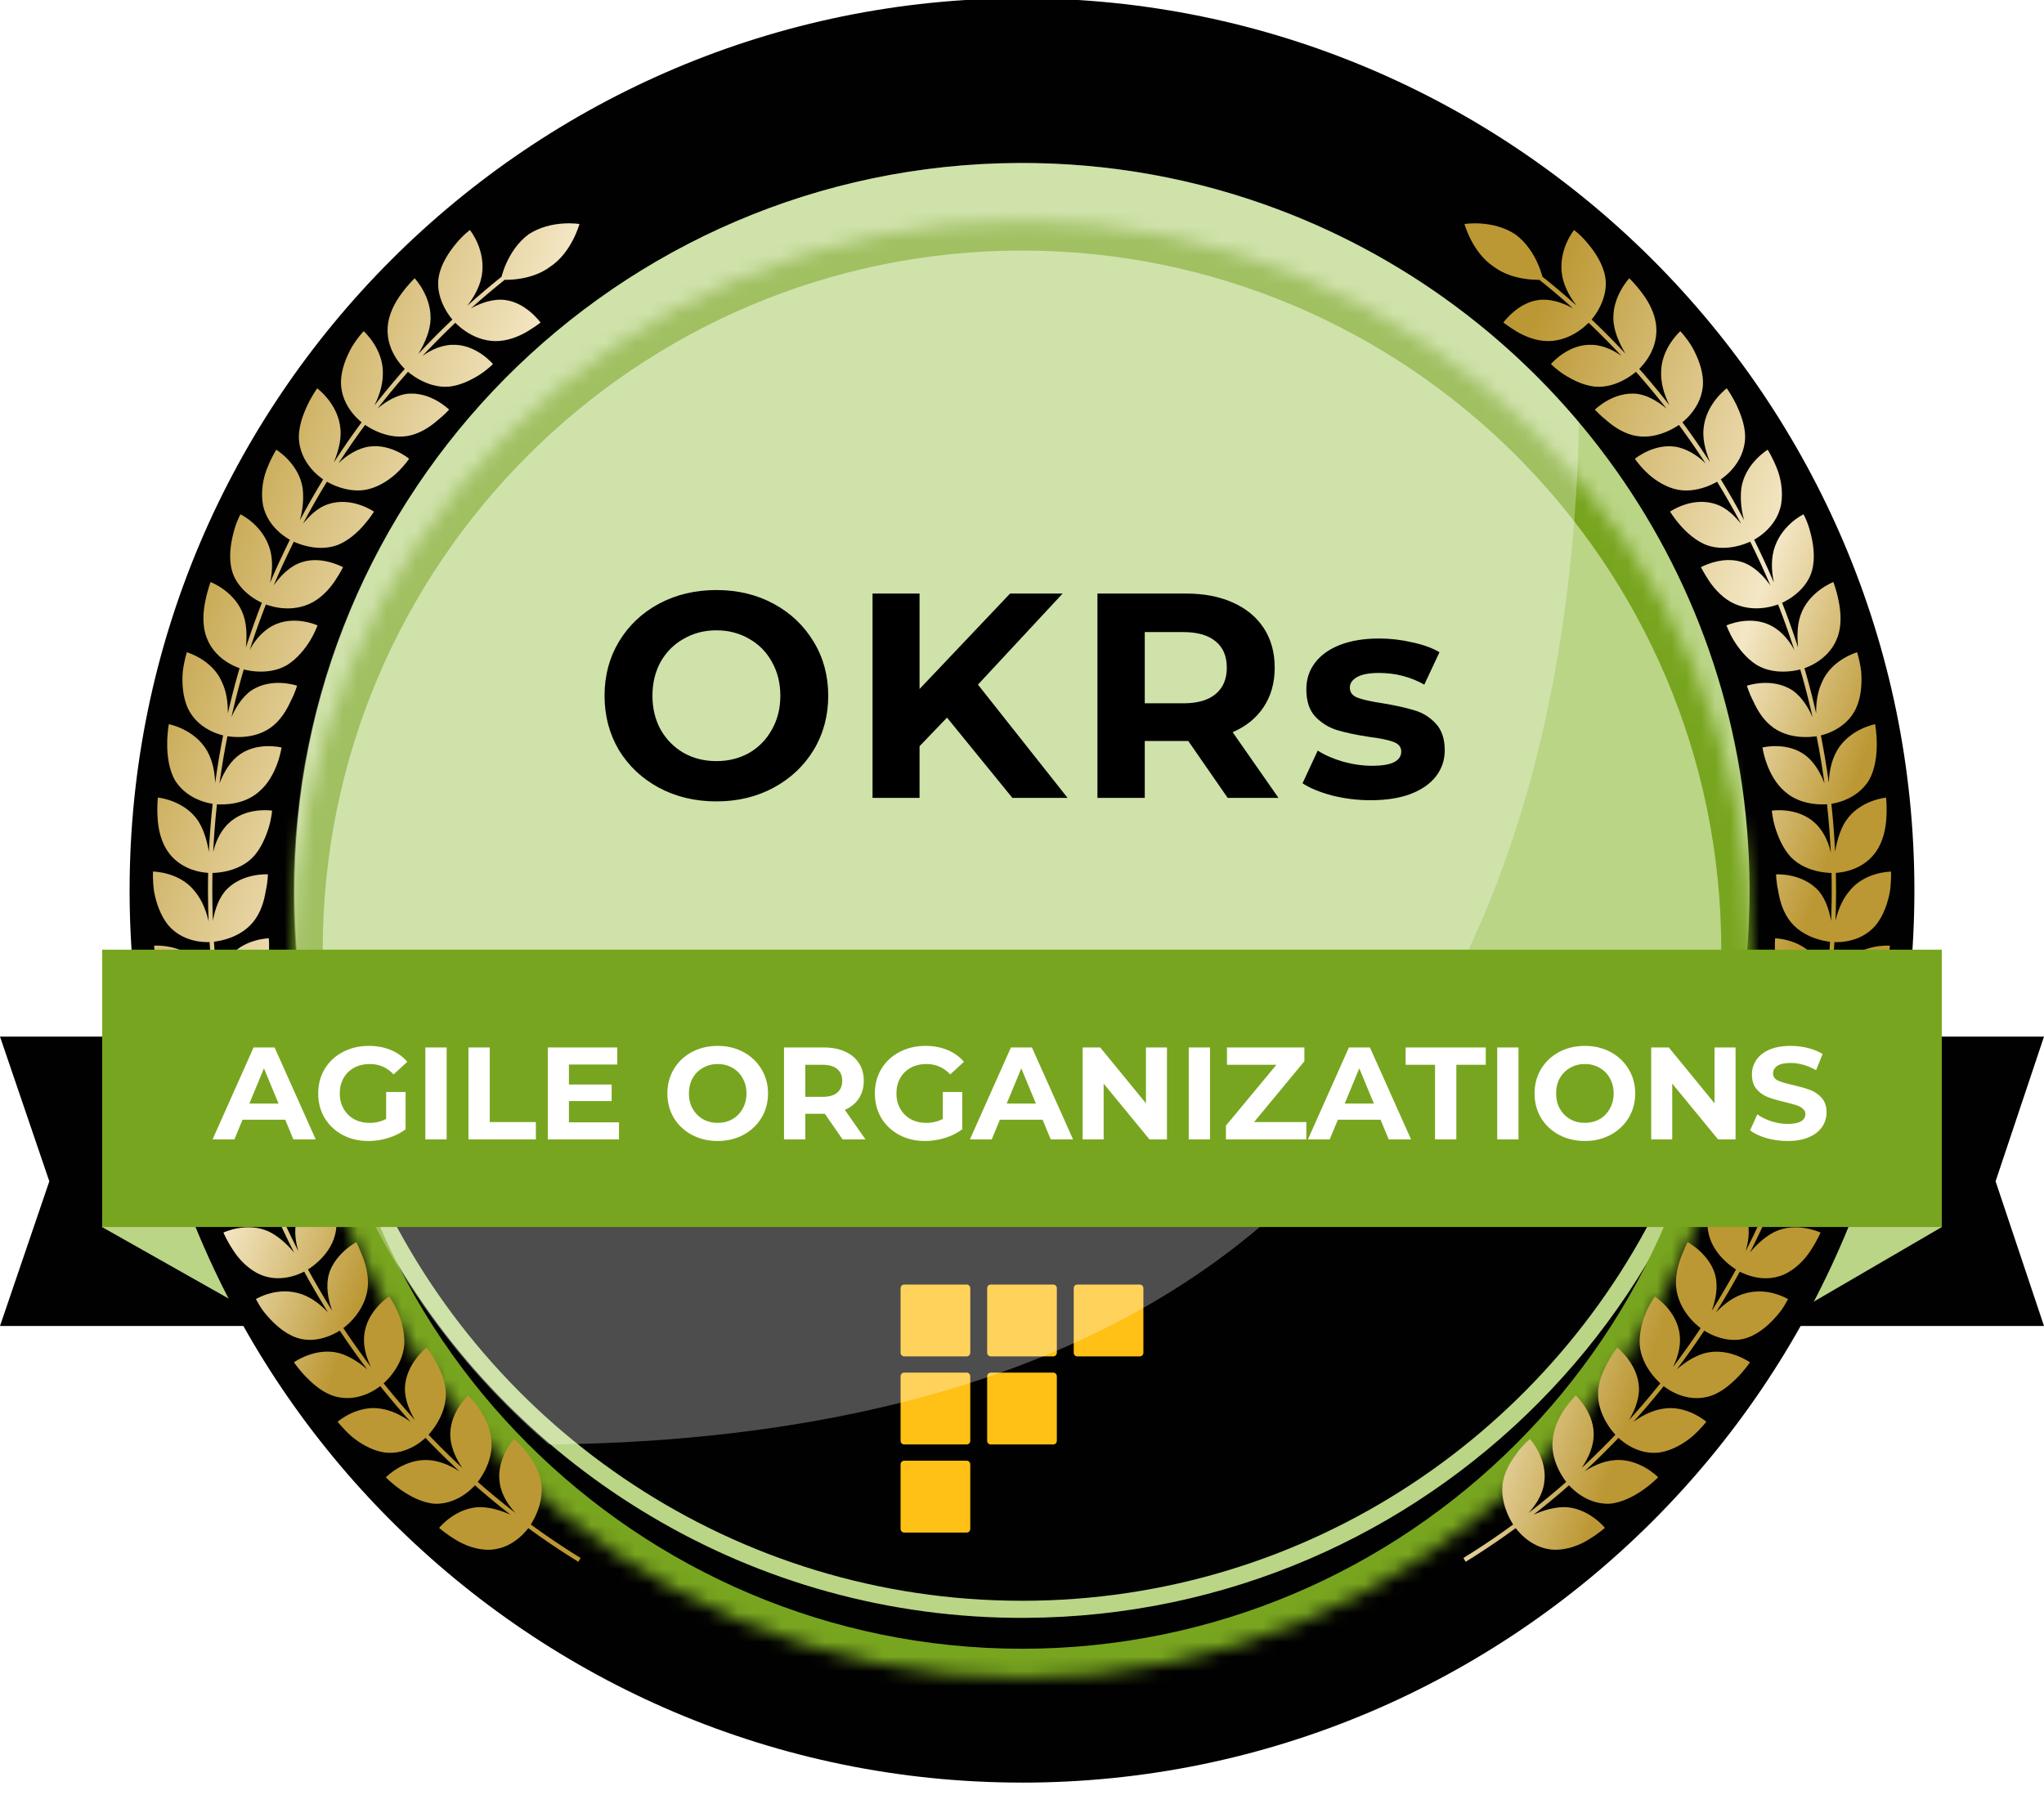 <svg width="140" height="123" viewBox="0 0 140 123" fill="none" xmlns="http://www.w3.org/2000/svg">
<g clip-path="url(#clip0_216_8344)">
<path d="M121.424 71.019H140L136.684 80.931L140 90.843H121.424V71.019Z" fill="#010101"/>
<path d="M121.424 90.811L132.996 84.068L121.424 75.105V90.811Z" fill="#BAD586"/>
<path d="M18.926 71.019H0L3.378 80.931L0 90.843H18.926V71.019Z" fill="#010101"/>
<path d="M18.926 90.811L6.96 84.049L18.926 75.105V90.811Z" fill="#BAD586"/>
<path d="M70 122.126C36.296 122.126 8.877 94.706 8.877 61.002C8.877 27.298 36.296 -0.12 70 -0.12C103.703 -0.12 131.123 27.3 131.123 61.004C131.123 94.708 103.703 122.128 70 122.128" fill="#010101"/>
<path d="M119.835 60.759C119.971 88.277 97.769 110.704 70.242 110.84C60.867 110.889 52.084 108.337 44.579 103.871C30.034 95.239 20.252 79.397 20.164 61.247C20.029 33.73 42.223 11.302 69.747 11.167C75.998 11.136 81.976 12.255 87.499 14.332C106.304 21.381 119.732 39.475 119.835 60.759Z" fill="#BAD586"/>
<path d="M25.747 81.166C33.409 97.965 50.363 109.669 70 109.669V109.67C89.636 109.67 106.591 97.965 114.253 81.166H25.747Z" fill="#010101"/>
<path d="M66.211 92.927H61.93C61.794 92.927 61.685 92.814 61.685 92.673V88.257C61.685 88.117 61.794 88.004 61.93 88.004H66.211C66.347 88.004 66.456 88.117 66.456 88.257V92.673C66.456 92.814 66.347 92.927 66.211 92.927Z" fill="#FFC115"/>
<path d="M72.14 92.927H67.86C67.724 92.927 67.614 92.814 67.614 92.673V88.257C67.614 88.117 67.724 88.004 67.86 88.004H72.14C72.276 88.004 72.386 88.117 72.386 88.257V92.673C72.386 92.814 72.276 92.927 72.14 92.927Z" fill="#FFC115"/>
<path d="M78.069 92.927H73.788C73.653 92.927 73.543 92.814 73.543 92.673V88.257C73.543 88.117 73.653 88.004 73.788 88.004H78.069C78.205 88.004 78.314 88.117 78.314 88.257V92.673C78.314 92.814 78.205 92.927 78.069 92.927Z" fill="#FFC115"/>
<path d="M66.211 98.961H61.93C61.794 98.961 61.685 98.848 61.685 98.708V94.292C61.685 94.151 61.794 94.038 61.93 94.038H66.211C66.347 94.038 66.456 94.151 66.456 94.292V98.708C66.456 98.848 66.347 98.961 66.211 98.961Z" fill="#FFC115"/>
<path d="M72.14 98.961H67.86C67.724 98.961 67.614 98.848 67.614 98.708V94.292C67.614 94.151 67.724 94.038 67.86 94.038H72.14C72.276 94.038 72.386 94.151 72.386 94.292V98.708C72.386 98.848 72.276 98.961 72.14 98.961Z" fill="#FFC115"/>
<path d="M66.211 104.996H61.93C61.794 104.996 61.685 104.883 61.685 104.743V100.327C61.685 100.186 61.794 100.073 61.93 100.073H66.211C66.347 100.073 66.456 100.186 66.456 100.327V104.743C66.456 104.883 66.347 104.996 66.211 104.996Z" fill="#FFC115"/>
<g filter="url(#filter0_d_216_8344)">
<mask id="path-14-inside-1_216_8344" fill="white">
<path d="M70 110.956C42.488 110.956 20.105 88.573 20.105 61.06C20.105 33.548 42.488 11.166 70 11.166C97.512 11.166 119.894 33.549 119.894 61.062C119.894 88.574 97.512 110.957 70 110.957"/>
</mask>
<path d="M70 110.956V108.956C43.592 108.956 22.105 87.469 22.105 61.06H20.105H18.105C18.105 89.678 41.383 112.956 70 112.956V110.956ZM20.105 61.06H22.105C22.105 34.653 43.592 13.166 70 13.166V11.166V9.166C41.383 9.166 18.105 32.443 18.105 61.06H20.105ZM70 11.166V13.166C96.407 13.166 117.894 34.654 117.894 61.062H119.894H121.894C121.894 32.445 98.616 9.166 70 9.166V11.166ZM119.894 61.062H117.894C117.894 87.47 96.407 108.957 70 108.957V110.957V112.957C98.616 112.957 121.894 89.679 121.894 61.062H119.894Z" fill="#78A51F" mask="url(#path-14-inside-1_216_8344)"/>
</g>
<path opacity="0.3" d="M70 11.166C85.29 11.167 98.994 18.082 108.153 28.948C107.799 46.547 103.566 68.877 86.978 83.467C73.539 95.287 54.66 98.787 37.589 98.963C26.895 89.805 20.105 76.211 20.105 61.06C20.106 33.548 42.488 11.166 70 11.166Z" fill="white"/>
<path d="M30.074 104.673C30.074 104.673 30.506 105.063 31.154 105.454C31.788 105.862 32.688 106.209 33.56 106.172C35.295 106.107 36.285 104.555 36.285 104.555C36.285 104.555 35.865 104.223 35.231 103.901C34.596 103.582 33.75 103.27 32.918 103.254C31.228 103.25 30.076 104.675 30.076 104.675M34.234 101.617C34.356 102.473 34.88 103.203 35.365 103.719C35.847 104.241 36.283 104.555 36.283 104.555C36.283 104.555 37.365 103.073 37.043 101.45C36.883 100.642 36.403 99.959 36.003 99.421C35.591 98.899 35.206 98.585 35.206 98.585C35.206 98.585 33.966 99.934 34.232 101.615M26.427 101.209C26.427 101.209 26.827 101.631 27.451 102.067C28.073 102.504 28.915 102.956 29.767 103.022C31.52 103.087 32.642 101.631 32.642 101.631C32.642 101.631 32.242 101.272 31.63 100.907C31.046 100.509 30.25 100.1 29.398 100.034C27.689 99.906 26.429 101.211 26.429 101.211M30.85 98.519C30.924 99.357 31.36 100.153 31.778 100.736C32.224 101.286 32.64 101.629 32.64 101.629C32.64 101.629 33.848 100.251 33.646 98.627C33.574 97.787 33.182 97.035 32.804 96.492C32.426 95.948 32.066 95.605 32.066 95.605C32.066 95.605 30.704 96.847 30.85 98.519ZM23.126 97.402C23.126 97.402 23.478 97.865 24.041 98.373C24.615 98.868 25.445 99.368 26.295 99.502C28.003 99.757 29.244 98.407 29.244 98.407C29.244 98.407 27.839 96.798 26.155 96.521C24.503 96.203 23.126 97.402 23.126 97.402ZM27.733 95.142C27.739 96.829 29.244 98.405 29.244 98.405C29.244 98.405 30.564 97.141 30.538 95.473C30.53 94.637 30.172 93.88 29.852 93.299C29.544 92.706 29.223 92.322 29.223 92.322C29.223 92.322 27.771 93.428 27.731 95.142M20.136 93.332C20.136 93.332 20.458 93.817 20.99 94.364C21.528 94.904 22.244 95.526 23.116 95.707C24.821 96.095 26.173 94.861 26.173 94.861C26.173 94.861 24.857 93.177 23.256 92.708C21.612 92.263 20.134 93.33 20.134 93.33M24.949 91.478C24.755 93.199 26.175 94.861 26.175 94.861C26.175 94.861 27.599 93.719 27.693 92.076C27.723 91.27 27.499 90.434 27.221 89.831C26.949 89.223 26.653 88.821 26.653 88.821C26.653 88.821 25.109 89.794 24.949 91.478ZM18.502 88.607C17.915 88.762 17.527 88.999 17.527 88.999C17.527 88.999 17.599 89.125 17.717 89.335C17.835 89.543 18.017 89.824 18.273 90.112C18.77 90.695 19.476 91.35 20.288 91.635C21.094 91.925 21.878 91.774 22.456 91.562C23.03 91.35 23.396 91.076 23.396 91.076C23.396 91.076 23.086 90.634 22.628 90.092C22.158 89.557 21.486 88.954 20.674 88.668C19.852 88.389 19.098 88.444 18.504 88.607M22.464 87.598C22.326 88.421 22.554 89.3 22.814 89.969C23.064 90.646 23.394 91.076 23.394 91.076C23.394 91.076 23.776 90.828 24.181 90.373C24.583 89.92 25.011 89.262 25.157 88.432C25.295 87.606 25.101 86.782 24.867 86.162C24.739 85.854 24.631 85.587 24.551 85.393C24.461 85.208 24.405 85.096 24.405 85.096C24.405 85.096 24.002 85.308 23.553 85.724C23.114 86.136 22.588 86.778 22.462 87.598M15.303 84.445C15.303 84.445 15.531 84.986 15.951 85.622C16.353 86.268 17.023 86.974 17.825 87.32C19.422 88.016 20.968 87.045 20.968 87.045C20.968 87.045 20.726 86.56 20.29 85.993C19.848 85.428 19.212 84.78 18.468 84.4C16.943 83.658 15.303 84.443 15.303 84.443M20.346 83.497C20.096 84.325 20.266 85.212 20.488 85.889C20.706 86.572 20.968 87.047 20.968 87.047C20.968 87.047 22.566 86.178 22.958 84.572C23.152 83.77 23.004 82.944 22.868 82.284C22.714 81.633 22.498 81.181 22.498 81.181C22.498 81.181 20.81 81.86 20.346 83.497ZM13.457 79.721C13.457 79.721 14.227 81.951 15.719 82.816C17.279 83.642 18.9 82.814 18.9 82.814C18.9 82.814 18.69 82.314 18.288 81.717C17.924 81.103 17.383 80.385 16.641 79.953C15.157 79.086 13.457 79.721 13.457 79.721ZM18.588 79.221C18.302 80.01 18.36 80.922 18.494 81.629C18.666 82.32 18.9 82.812 18.9 82.812C18.9 82.812 20.57 82.092 21.07 80.538C21.646 78.962 20.906 77.119 20.906 77.119C20.906 77.119 19.164 77.643 18.588 79.219M12.078 74.831C12.078 74.831 12.2 75.406 12.492 76.111C12.821 76.807 13.343 77.626 14.059 78.118C15.493 79.097 17.183 78.42 17.183 78.42C17.183 78.42 16.609 76.348 15.181 75.365C13.829 74.353 12.078 74.831 12.078 74.831ZM17.187 74.812C16.501 76.332 17.183 78.42 17.183 78.42C17.183 78.42 18.906 77.855 19.588 76.338C19.93 75.579 19.944 74.737 19.878 74.074C19.852 73.405 19.726 72.918 19.726 72.918C19.726 72.918 17.948 73.281 17.187 74.812ZM11.106 69.843C11.106 69.843 11.188 70.424 11.434 71.15C11.668 71.878 12.086 72.749 12.791 73.295C14.163 74.396 15.903 73.872 15.903 73.872C15.903 73.872 15.793 73.34 15.511 72.679C15.211 72.021 14.813 71.213 14.177 70.65C12.889 69.527 11.106 69.843 11.106 69.843ZM16.221 70.283C15.783 71.011 15.669 71.923 15.727 72.63C15.767 73.346 15.901 73.872 15.901 73.872C15.901 73.872 17.669 73.465 18.452 72.023C18.824 71.307 18.942 70.463 18.966 69.792C18.982 69.121 18.888 68.63 18.888 68.63C18.888 68.63 17.085 68.829 16.221 70.283ZM10.554 64.79C10.554 64.79 10.584 65.375 10.782 66.12C10.978 66.864 11.328 67.767 11.936 68.381C13.201 69.6 14.995 69.237 14.995 69.237C14.995 69.237 14.903 68.701 14.699 68.014C14.509 67.325 14.165 66.484 13.557 65.871C12.338 64.635 10.554 64.79 10.554 64.79ZM15.627 65.687C15.149 66.37 14.975 67.266 14.921 67.983C14.879 68.701 14.997 69.235 14.997 69.235C14.997 69.235 16.777 68.993 17.687 67.624C18.166 66.939 18.346 66.107 18.404 65.447C18.46 64.784 18.413 64.282 18.413 64.282C18.413 64.282 16.579 64.321 15.627 65.687ZM10.478 59.711C10.478 59.711 10.448 60.296 10.548 61.054C10.688 61.813 10.982 62.741 11.546 63.407C12.678 64.735 14.483 64.535 14.483 64.535C14.483 64.535 14.457 62.382 13.335 61.054C12.291 59.717 10.478 59.711 10.478 59.711ZM15.413 61.054C14.361 62.337 14.483 64.535 14.483 64.535C14.483 64.535 16.293 64.451 17.339 63.169C17.863 62.529 18.093 61.719 18.198 61.06C18.345 60.404 18.349 59.902 18.349 59.902C18.349 59.902 16.541 59.778 15.411 61.052M10.814 54.641C10.814 54.641 10.744 55.222 10.792 55.991C10.826 56.756 11.02 57.706 11.558 58.422C12.598 59.845 14.413 59.806 14.413 59.806C14.413 59.806 14.443 59.264 14.343 58.55C14.223 57.834 14.033 56.95 13.569 56.236C12.616 54.809 10.812 54.641 10.812 54.641M15.639 56.423C15.021 57.011 14.693 57.859 14.567 58.56C14.419 59.262 14.415 59.806 14.415 59.806C14.415 59.806 16.225 59.886 17.351 58.699C17.895 58.106 18.21 57.319 18.413 56.678C18.602 56.038 18.636 55.536 18.636 55.536C18.636 55.536 16.843 55.251 15.637 56.423M11.564 49.615C11.564 49.615 11.126 51.935 11.982 53.45C12.909 54.965 14.725 55.09 14.725 55.09C14.725 55.09 14.783 54.55 14.743 53.828C14.735 53.112 14.619 52.211 14.193 51.456C13.337 49.943 11.564 49.615 11.564 49.615ZM16.239 51.829C15.601 52.364 15.203 53.179 14.967 53.86C14.761 54.545 14.727 55.09 14.727 55.09C14.727 55.09 16.519 55.328 17.729 54.246C19.01 53.181 19.284 51.211 19.284 51.211C19.284 51.211 17.515 50.765 16.241 51.829M12.797 44.686C12.797 44.686 12.617 45.243 12.52 46.004C12.457 46.774 12.504 47.749 12.877 48.542C13.629 50.127 15.423 50.412 15.423 50.412C15.423 50.412 15.953 48.326 15.211 46.746C14.545 45.176 12.797 44.686 12.797 44.686ZM17.215 47.302C15.867 48.259 15.425 50.412 15.425 50.412C15.425 50.412 17.193 50.812 18.532 49.855C19.204 49.378 19.63 48.656 19.904 48.053C20.214 47.459 20.346 46.978 20.346 46.978C20.346 46.978 18.632 46.375 17.217 47.302M14.427 39.876C14.427 39.876 14.211 40.42 14.063 41.175C13.909 41.927 13.833 42.89 14.171 43.726C14.811 45.382 16.571 45.828 16.571 45.828C16.571 45.828 16.739 45.314 16.825 44.596C16.891 43.873 16.955 42.971 16.679 42.158C16.125 40.522 14.427 39.876 14.427 39.876ZM18.626 42.896C17.89 43.3 17.337 44.023 17.037 44.668C16.717 45.304 16.573 45.83 16.573 45.83C16.573 45.83 18.299 46.391 19.688 45.547C20.364 45.121 20.89 44.454 21.24 43.887C21.584 43.318 21.746 42.845 21.746 42.845C21.746 42.845 20.092 42.086 18.628 42.894M17.335 35.838C16.881 35.431 16.469 35.235 16.469 35.235C16.469 35.235 16.179 35.743 15.995 36.495C15.797 37.239 15.655 38.202 15.877 39.046C16.089 39.888 16.683 40.477 17.167 40.84C17.661 41.205 18.087 41.36 18.087 41.36C18.087 41.36 18.131 41.232 18.203 41.02C18.262 40.804 18.346 40.502 18.442 40.155C18.616 39.46 18.734 38.557 18.514 37.712C18.288 36.866 17.783 36.244 17.335 35.838ZM20.388 38.624C19.638 38.968 19.048 39.652 18.646 40.247C18.438 40.541 18.306 40.824 18.218 41.03C18.137 41.238 18.084 41.364 18.084 41.364C18.084 41.364 18.5 41.548 19.098 41.636C19.706 41.727 20.45 41.707 21.21 41.364C21.962 41.022 22.526 40.396 22.904 39.853C23.268 39.305 23.498 38.86 23.498 38.86C23.498 38.86 23.1 38.64 22.508 38.493C21.912 38.344 21.132 38.281 20.388 38.628M18.924 30.81C18.924 30.81 18.61 31.301 18.326 32.013C18.02 32.712 17.857 33.691 18.005 34.552C18.326 36.287 19.984 37.046 19.984 37.046C19.984 37.046 20.246 36.572 20.464 35.889C20.694 35.21 20.834 34.291 20.73 33.455C20.482 31.754 18.926 30.812 18.926 30.812M22.518 34.529C21.698 34.78 21.106 35.439 20.66 35.995C20.224 36.56 19.984 37.046 19.984 37.046C19.984 37.046 21.586 37.91 23.118 37.341C24.605 36.756 25.611 35.051 25.611 35.051C25.611 35.051 24.113 34.009 22.518 34.531M21.728 26.605C21.728 26.605 21.382 27.074 21.052 27.768C20.73 28.465 20.388 29.362 20.488 30.251C20.686 32.025 22.268 32.931 22.268 32.931C22.268 32.931 22.56 32.476 22.822 31.803C23.086 31.132 23.392 30.29 23.32 29.419C23.196 27.684 21.728 26.605 21.728 26.605ZM25.007 30.651C24.211 30.855 23.478 31.397 23.008 31.927C22.54 32.46 22.27 32.929 22.27 32.929C22.27 32.929 23.79 33.934 25.339 33.487C26.111 33.265 26.809 32.774 27.273 32.309C27.747 31.848 28.021 31.428 28.021 31.428C28.021 31.428 26.619 30.253 25.009 30.649M24.907 22.69C24.907 22.69 24.503 23.108 24.105 23.763C23.73 24.431 23.352 25.327 23.356 26.206C23.356 27.957 24.873 29.015 24.873 29.015C24.873 29.015 25.203 28.589 25.547 27.963C25.889 27.335 26.225 26.489 26.223 25.608C26.273 23.891 24.907 22.688 24.907 22.688M27.799 26.991C26.993 27.127 26.255 27.633 25.723 28.104C25.185 28.573 24.875 29.015 24.875 29.015C24.875 29.015 26.283 30.139 27.909 29.87C28.717 29.733 29.415 29.274 29.912 28.846C30.43 28.436 30.76 28.063 30.76 28.063C30.76 28.063 29.46 26.762 27.799 26.991ZM28.401 19.064C28.401 19.064 27.979 19.462 27.527 20.076C27.067 20.684 26.603 21.53 26.553 22.429C26.431 24.201 27.833 25.376 27.833 25.376C27.833 25.376 28.203 24.984 28.583 24.377C28.951 23.755 29.375 22.959 29.474 22.109C29.66 20.39 28.399 19.064 28.399 19.064M30.924 23.624C30.084 23.665 29.291 24.087 28.745 24.534C28.185 24.966 27.833 25.376 27.833 25.376C27.833 25.376 29.157 26.638 30.77 26.487C31.562 26.399 32.308 26.018 32.868 25.661C33.42 25.3 33.766 24.941 33.766 24.941C33.766 24.941 32.588 23.534 30.924 23.624ZM32.718 16.685C32.478 16.118 32.188 15.761 32.188 15.761C32.188 15.761 31.714 16.096 31.232 16.693C30.742 17.28 30.208 18.086 30.054 18.946C29.896 19.805 30.182 20.594 30.47 21.132C30.762 21.677 31.082 22.003 31.082 22.003C31.082 22.003 31.46 21.62 31.91 21.069C32.358 20.516 32.844 19.754 32.998 18.893C33.15 18.029 32.952 17.246 32.718 16.685ZM34.314 20.533C33.49 20.518 32.67 20.877 32.058 21.238C31.446 21.599 31.084 22.005 31.084 22.005C31.084 22.005 31.382 22.352 31.886 22.692C32.396 23.039 33.082 23.349 33.906 23.369C34.73 23.383 35.503 23.065 36.071 22.739C36.631 22.403 37.025 22.099 37.025 22.099C37.025 22.099 36.759 21.726 36.285 21.336C35.807 20.943 35.132 20.545 34.312 20.533M14.297 63.43C14.655 72.251 17.177 80.903 21.586 88.452C25.985 96.025 32.218 102.441 39.613 107L39.767 106.739C32.416 102.206 26.217 95.828 21.844 88.297C17.461 80.793 14.955 72.19 14.597 63.418C14.195 54.619 15.961 45.808 19.698 37.988C23.424 30.106 29.065 23.214 36.011 18.059L35.837 17.815C28.851 23 23.178 29.931 19.43 37.855C16.021 44.99 14.245 52.934 14.245 60.969C14.245 61.788 14.263 62.61 14.301 63.432M36.187 16.067C34.678 17.203 34.302 19.162 34.302 19.162C34.302 19.162 36.279 19.332 37.687 18.271C39.155 17.303 39.689 15.347 39.689 15.347C39.689 15.347 37.759 15.025 36.187 16.065" fill="url(#paint0_linear_216_8344)"/>
<path d="M107.081 103.253C106.249 103.271 105.403 103.583 104.768 103.899C104.136 104.222 103.714 104.554 103.714 104.554C103.714 104.554 104.704 106.106 106.439 106.171C107.311 106.206 108.211 105.861 108.845 105.453C109.493 105.062 109.925 104.672 109.925 104.672C109.925 104.672 108.773 103.247 107.083 103.251M104.792 98.585C104.792 98.585 104.406 98.9 103.994 99.421C103.594 99.958 103.114 100.641 102.954 101.45C102.632 103.074 103.714 104.556 103.714 104.556C103.714 104.556 104.15 104.242 104.632 103.72C105.118 103.204 105.639 102.474 105.763 101.618C106.031 99.935 104.792 98.588 104.792 98.588M110.601 100.033C109.749 100.098 108.955 100.508 108.369 100.906C107.757 101.271 107.357 101.63 107.357 101.63C107.357 101.63 108.477 103.086 110.233 103.021C111.084 102.955 111.924 102.503 112.548 102.066C113.172 101.63 113.572 101.208 113.572 101.208C113.572 101.208 112.312 99.903 110.603 100.031M107.933 95.606C107.933 95.606 107.571 95.949 107.195 96.493C106.817 97.036 106.425 97.79 106.353 98.628C106.153 100.251 107.359 101.63 107.359 101.63C107.359 101.63 107.775 101.287 108.221 100.737C108.639 100.154 109.075 99.36 109.149 98.52C109.295 96.848 107.933 95.606 107.933 95.606ZM113.842 96.522C112.156 96.799 110.753 98.408 110.753 98.408C110.753 98.408 111.994 99.758 113.702 99.503C114.552 99.368 115.382 98.869 115.956 98.373C116.52 97.866 116.871 97.403 116.871 97.403C116.871 97.403 115.492 96.204 113.842 96.522ZM110.773 92.325C110.773 92.325 110.453 92.709 110.143 93.302C109.821 93.885 109.463 94.64 109.457 95.476C109.431 97.142 110.751 98.408 110.751 98.408C110.751 98.408 112.256 96.832 112.262 95.145C112.222 93.433 110.771 92.325 110.771 92.325M116.739 92.711C115.138 93.178 113.822 94.864 113.822 94.864C113.822 94.864 115.176 96.098 116.879 95.71C117.751 95.529 118.467 94.905 119.005 94.367C119.537 93.822 119.859 93.335 119.859 93.335C119.859 93.335 118.381 92.266 116.737 92.713M113.346 88.824C113.346 88.824 113.05 89.228 112.778 89.834C112.5 90.437 112.276 91.273 112.306 92.079C112.4 93.722 113.824 94.864 113.824 94.864C113.824 94.864 115.244 93.202 115.05 91.481C114.89 89.797 113.346 88.824 113.346 88.824ZM119.325 88.671C118.513 88.957 117.841 89.56 117.371 90.093C116.913 90.635 116.603 91.077 116.603 91.077C116.603 91.077 116.969 91.351 117.543 91.563C118.121 91.777 118.905 91.928 119.711 91.638C120.525 91.353 121.229 90.696 121.727 90.115C121.983 89.827 122.163 89.546 122.282 89.338C122.4 89.128 122.47 89.001 122.47 89.001C122.47 89.001 122.081 88.765 121.495 88.61C120.899 88.449 120.147 88.394 119.325 88.673M116.442 85.725C115.994 85.309 115.59 85.097 115.59 85.097C115.59 85.097 115.534 85.209 115.444 85.394C115.364 85.586 115.254 85.853 115.128 86.163C114.894 86.783 114.7 87.609 114.838 88.433C114.984 89.263 115.412 89.919 115.814 90.374C116.22 90.829 116.601 91.077 116.601 91.077C116.601 91.077 116.931 90.647 117.181 89.97C117.441 89.301 117.671 88.422 117.531 87.599C117.403 86.779 116.877 86.136 116.44 85.725M121.529 84.403C120.785 84.782 120.149 85.431 119.707 85.996C119.271 86.563 119.029 87.048 119.029 87.048C119.029 87.048 120.575 88.019 122.172 87.323C122.974 86.977 123.644 86.271 124.046 85.625C124.466 84.987 124.694 84.446 124.694 84.446C124.694 84.446 123.054 83.661 121.529 84.403ZM117.501 81.181C117.501 81.181 117.285 81.634 117.131 82.285C116.997 82.945 116.847 83.771 117.041 84.573C117.431 86.181 119.031 87.048 119.031 87.048C119.031 87.048 119.295 86.573 119.511 85.89C119.733 85.211 119.903 84.326 119.653 83.498C119.189 81.861 117.501 81.181 117.501 81.181ZM123.358 79.954C122.614 80.386 122.073 81.104 121.711 81.718C121.309 82.313 121.099 82.815 121.099 82.815C121.099 82.815 122.72 83.645 124.28 82.817C125.772 81.952 126.542 79.721 126.542 79.721C126.542 79.721 124.842 79.089 123.358 79.954ZM119.091 77.121C119.091 77.121 118.353 78.965 118.927 80.539C119.427 82.093 121.097 82.813 121.097 82.813C121.097 82.813 121.331 82.321 121.503 81.63C121.637 80.922 121.695 80.011 121.409 79.222C120.833 77.646 119.091 77.121 119.091 77.121ZM124.816 75.366C123.39 76.349 122.814 78.421 122.814 78.421C122.814 78.421 124.504 79.1 125.938 78.119C126.654 77.625 127.174 76.808 127.506 76.112C127.798 75.407 127.919 74.832 127.919 74.832C127.919 74.832 126.168 74.354 124.816 75.366ZM120.271 72.919C120.271 72.919 120.147 73.404 120.119 74.075C120.053 74.736 120.067 75.58 120.409 76.338C121.091 77.856 122.814 78.421 122.814 78.421C122.814 78.421 123.494 76.332 122.81 74.813C122.049 73.282 120.271 72.919 120.271 72.919ZM125.82 70.651C125.184 71.214 124.786 72.022 124.486 72.68C124.204 73.343 124.094 73.873 124.094 73.873C124.094 73.873 125.836 74.395 127.206 73.296C127.909 72.75 128.327 71.879 128.563 71.151C128.809 70.423 128.891 69.844 128.891 69.844C128.891 69.844 127.108 69.528 125.82 70.651ZM121.109 68.631C121.109 68.631 121.015 69.124 121.031 69.793C121.055 70.464 121.173 71.308 121.545 72.024C122.326 73.467 124.096 73.873 124.096 73.873C124.096 73.873 124.23 73.345 124.27 72.631C124.328 71.922 124.216 71.012 123.778 70.284C122.914 68.832 121.111 68.631 121.111 68.631M126.44 65.872C125.832 66.485 125.488 67.326 125.298 68.015C125.094 68.702 125.002 69.238 125.002 69.238C125.002 69.238 126.796 69.601 128.061 68.382C128.669 67.768 129.019 66.867 129.215 66.12C129.415 65.376 129.443 64.791 129.443 64.791C129.443 64.791 127.66 64.636 126.44 65.872ZM121.585 64.283C121.585 64.283 121.535 64.783 121.593 65.448C121.651 66.11 121.831 66.942 122.31 67.625C123.22 68.993 125 69.236 125 69.236C125 69.236 125.118 68.702 125.076 67.984C125.022 67.266 124.848 66.371 124.37 65.688C123.418 64.322 121.585 64.283 121.585 64.283ZM126.664 61.055C125.54 62.383 125.516 64.538 125.516 64.538C125.516 64.538 127.322 64.738 128.453 63.41C129.019 62.744 129.313 61.816 129.451 61.057C129.551 60.299 129.521 59.714 129.521 59.714C129.521 59.714 127.708 59.72 126.664 61.057M121.649 59.905C121.649 59.905 121.653 60.407 121.799 61.063C121.905 61.72 122.135 62.532 122.658 63.172C123.704 64.454 125.514 64.538 125.514 64.538C125.514 64.538 125.638 62.34 124.586 61.057C123.456 59.781 121.649 59.905 121.649 59.905ZM126.428 56.237C125.964 56.948 125.774 57.835 125.654 58.551C125.554 59.265 125.584 59.807 125.584 59.807C125.584 59.807 127.398 59.846 128.439 58.423C128.977 57.707 129.171 56.757 129.205 55.992C129.253 55.223 129.183 54.644 129.183 54.644C129.183 54.644 127.38 54.811 126.428 56.239M121.359 55.537C121.359 55.537 121.395 56.039 121.583 56.679C121.785 57.319 122.101 58.107 122.644 58.7C123.77 59.887 125.58 59.807 125.58 59.807C125.58 59.807 125.576 59.261 125.428 58.561C125.3 57.86 124.974 57.012 124.356 56.424C123.148 55.252 121.357 55.537 121.357 55.537M125.804 51.457C125.378 52.212 125.262 53.113 125.254 53.828C125.216 54.548 125.272 55.089 125.272 55.089C125.272 55.089 127.088 54.964 128.015 53.449C128.871 51.936 128.433 49.614 128.433 49.614C128.433 49.614 126.66 49.942 125.804 51.455M120.717 51.212C120.717 51.212 120.991 53.182 122.272 54.246C123.482 55.327 125.274 55.089 125.274 55.089C125.274 55.089 125.24 54.544 125.034 53.859C124.798 53.18 124.4 52.362 123.762 51.828C122.486 50.764 120.719 51.21 120.719 51.21M124.788 46.747C124.046 48.327 124.576 50.413 124.576 50.413C124.576 50.413 126.37 50.127 127.12 48.543C127.494 47.748 127.54 46.773 127.478 46.004C127.382 45.244 127.2 44.687 127.2 44.687C127.2 44.687 125.452 45.176 124.786 46.747M119.653 46.979C119.653 46.979 119.785 47.46 120.095 48.054C120.367 48.657 120.795 49.379 121.467 49.856C122.806 50.813 124.574 50.413 124.574 50.413C124.574 50.413 124.13 48.258 122.784 47.303C121.369 46.376 119.655 46.979 119.655 46.979M123.32 42.161C123.044 42.976 123.108 43.876 123.174 44.599C123.26 45.317 123.428 45.831 123.428 45.831C123.428 45.831 125.188 45.385 125.828 43.729C126.166 42.893 126.088 41.928 125.936 41.176C125.788 40.421 125.572 39.877 125.572 39.877C125.572 39.877 123.876 40.523 123.32 42.159M118.253 42.846C118.253 42.846 118.415 43.319 118.759 43.888C119.109 44.455 119.635 45.121 120.311 45.548C121.701 46.392 123.426 45.831 123.426 45.831C123.426 45.831 123.282 45.307 122.96 44.669C122.66 44.024 122.107 43.3 121.371 42.897C119.907 42.089 118.253 42.846 118.253 42.846ZM121.485 37.713C121.265 38.557 121.383 39.461 121.557 40.156C121.653 40.503 121.737 40.805 121.797 41.021C121.869 41.233 121.913 41.361 121.913 41.361C121.913 41.361 122.338 41.206 122.832 40.841C123.316 40.48 123.91 39.889 124.122 39.047C124.344 38.203 124.202 37.242 124.004 36.496C123.818 35.743 123.53 35.236 123.53 35.236C123.53 35.236 123.118 35.431 122.664 35.839C122.216 36.245 121.711 36.865 121.485 37.713ZM117.489 38.49C116.897 38.637 116.5 38.857 116.5 38.857C116.5 38.857 116.729 39.302 117.093 39.85C117.471 40.393 118.035 41.019 118.787 41.361C119.547 41.702 120.291 41.722 120.899 41.633C121.495 41.545 121.913 41.361 121.913 41.361C121.913 41.361 121.861 41.237 121.779 41.027C121.691 40.821 121.559 40.538 121.351 40.246C120.949 39.65 120.361 38.969 119.609 38.623C118.865 38.276 118.085 38.339 117.489 38.488M119.269 33.453C119.165 34.29 119.305 35.209 119.535 35.888C119.753 36.571 120.015 37.044 120.015 37.044C120.015 37.044 121.673 36.286 121.995 34.551C122.143 33.688 121.979 32.709 121.673 32.01C121.387 31.3 121.075 30.809 121.075 30.809C121.075 30.809 119.517 31.751 119.269 33.452M114.388 35.05C114.388 35.05 115.396 36.755 116.881 37.34C118.413 37.909 120.015 37.044 120.015 37.044C120.015 37.044 119.773 36.559 119.339 35.994C118.893 35.438 118.301 34.779 117.481 34.528C115.886 34.006 114.388 35.05 114.388 35.05ZM116.677 29.42C116.605 30.291 116.911 31.133 117.175 31.804C117.437 32.475 117.729 32.929 117.729 32.929C117.729 32.929 119.311 32.026 119.511 30.25C119.611 29.359 119.269 28.464 118.947 27.766C118.615 27.073 118.271 26.604 118.271 26.604C118.271 26.604 116.803 27.683 116.679 29.418M111.978 31.431C111.978 31.431 112.252 31.849 112.726 32.312C113.192 32.779 113.89 33.268 114.66 33.49C116.208 33.935 117.729 32.931 117.729 32.931C117.729 32.931 117.459 32.462 116.991 31.93C116.522 31.4 115.788 30.858 114.992 30.654C113.382 30.258 111.98 31.433 111.98 31.433M113.774 25.611C113.774 26.492 114.11 27.336 114.452 27.964C114.796 28.59 115.126 29.016 115.126 29.016C115.126 29.016 116.643 27.958 116.643 26.206C116.645 25.328 116.268 24.432 115.894 23.764C115.496 23.109 115.092 22.691 115.092 22.691C115.092 22.691 113.726 23.894 113.776 25.611M109.239 28.064C109.239 28.064 109.569 28.437 110.087 28.847C110.585 29.275 111.282 29.734 112.09 29.871C113.714 30.14 115.124 29.018 115.124 29.018C115.124 29.018 114.814 28.576 114.276 28.107C113.744 27.636 113.006 27.128 112.2 26.991C110.541 26.763 109.239 28.064 109.239 28.064ZM110.523 22.11C110.621 22.96 111.046 23.757 111.414 24.377C111.796 24.985 112.164 25.377 112.164 25.377C112.164 25.377 113.568 24.202 113.444 22.43C113.396 21.531 112.932 20.684 112.47 20.077C112.018 19.461 111.596 19.065 111.596 19.065C111.596 19.065 110.335 20.391 110.521 22.11M106.231 24.942C106.231 24.942 106.577 25.301 107.129 25.662C107.689 26.019 108.433 26.4 109.227 26.488C110.839 26.639 112.164 25.377 112.164 25.377C112.164 25.377 111.81 24.967 111.252 24.532C110.707 24.086 109.913 23.664 109.073 23.623C107.409 23.533 106.231 24.94 106.231 24.94M106.999 18.894C107.155 19.753 107.639 20.517 108.087 21.07C108.535 21.62 108.915 22.004 108.915 22.004C108.915 22.004 109.235 21.677 109.527 21.133C109.813 20.595 110.099 19.806 109.943 18.947C109.789 18.087 109.257 17.281 108.765 16.694C108.283 16.096 107.809 15.762 107.809 15.762C107.809 15.762 107.519 16.119 107.279 16.686C107.043 17.247 106.847 18.029 106.999 18.894ZM103.71 21.335C103.238 21.724 102.97 22.098 102.97 22.098C102.97 22.098 103.364 22.401 103.924 22.738C104.492 23.064 105.265 23.382 106.089 23.368C106.913 23.348 107.599 23.038 108.109 22.691C108.613 22.35 108.911 22.004 108.911 22.004C108.911 22.004 108.549 21.6 107.937 21.237C107.327 20.876 106.505 20.517 105.683 20.532C104.864 20.542 104.188 20.939 103.71 21.333M125.756 60.968C125.756 52.933 123.978 44.991 120.571 37.854C116.823 29.928 111.15 22.997 104.164 17.813L103.99 18.058C110.936 23.215 116.577 30.107 120.303 37.986C124.038 45.807 125.804 54.618 125.404 63.416C125.048 72.189 122.54 80.792 118.157 88.296C113.784 95.826 107.585 102.203 100.234 106.738L100.388 106.999C107.783 102.439 114.014 96.026 118.415 88.451C122.824 80.904 125.344 72.252 125.704 63.429C125.742 62.607 125.76 61.787 125.76 60.965M100.308 15.348C100.308 15.348 100.842 17.304 102.31 18.27C103.716 19.331 105.695 19.161 105.695 19.161C105.695 19.161 105.319 17.202 103.81 16.068C102.238 15.026 100.308 15.348 100.308 15.348Z" fill="url(#paint1_linear_216_8344)"/>
<rect x="6.999" y="65.062" width="126.001" height="19" fill="#78A51F"/>
<path d="M19.537 76.712H16.612L16.054 78.062H14.56L17.368 71.762H18.808L21.625 78.062H20.095L19.537 76.712ZM19.078 75.605L18.079 73.193L17.08 75.605H19.078ZM26.448 74.813H27.78V77.369C27.438 77.627 27.042 77.825 26.592 77.963C26.142 78.101 25.689 78.17 25.233 78.17C24.579 78.17 23.991 78.032 23.469 77.756C22.947 77.474 22.536 77.087 22.236 76.595C21.942 76.097 21.795 75.536 21.795 74.912C21.795 74.288 21.942 73.73 22.236 73.238C22.536 72.74 22.95 72.353 23.478 72.077C24.006 71.795 24.6 71.654 25.26 71.654C25.812 71.654 26.313 71.747 26.763 71.933C27.213 72.119 27.591 72.389 27.897 72.743L26.961 73.607C26.511 73.133 25.968 72.896 25.332 72.896C24.93 72.896 24.573 72.98 24.261 73.148C23.949 73.316 23.706 73.553 23.532 73.859C23.358 74.165 23.271 74.516 23.271 74.912C23.271 75.302 23.358 75.65 23.532 75.956C23.706 76.262 23.946 76.502 24.252 76.676C24.564 76.844 24.918 76.928 25.314 76.928C25.734 76.928 26.112 76.838 26.448 76.658V74.813ZM29.134 71.762H30.592V78.062H29.134V71.762ZM32.087 71.762H33.545V76.874H36.704V78.062H32.087V71.762ZM42.397 76.892V78.062H37.519V71.762H42.28V72.932H38.968V74.3H41.893V75.434H38.968V76.892H42.397ZM49.157 78.17C48.503 78.17 47.912 78.029 47.384 77.747C46.862 77.465 46.451 77.078 46.151 76.586C45.857 76.088 45.71 75.53 45.71 74.912C45.71 74.294 45.857 73.739 46.151 73.247C46.451 72.749 46.862 72.359 47.384 72.077C47.912 71.795 48.503 71.654 49.157 71.654C49.811 71.654 50.399 71.795 50.921 72.077C51.443 72.359 51.854 72.749 52.154 73.247C52.454 73.739 52.604 74.294 52.604 74.912C52.604 75.53 52.454 76.088 52.154 76.586C51.854 77.078 51.443 77.465 50.921 77.747C50.399 78.029 49.811 78.17 49.157 78.17ZM49.157 76.928C49.529 76.928 49.865 76.844 50.165 76.676C50.465 76.502 50.699 76.262 50.867 75.956C51.041 75.65 51.128 75.302 51.128 74.912C51.128 74.522 51.041 74.174 50.867 73.868C50.699 73.562 50.465 73.325 50.165 73.157C49.865 72.983 49.529 72.896 49.157 72.896C48.785 72.896 48.449 72.983 48.149 73.157C47.849 73.325 47.612 73.562 47.438 73.868C47.27 74.174 47.186 74.522 47.186 74.912C47.186 75.302 47.27 75.65 47.438 75.956C47.612 76.262 47.849 76.502 48.149 76.676C48.449 76.844 48.785 76.928 49.157 76.928ZM57.714 78.062L56.498 76.307H56.426H55.157V78.062H53.7V71.762H56.426C56.984 71.762 57.468 71.855 57.876 72.041C58.289 72.227 58.608 72.491 58.83 72.833C59.051 73.175 59.163 73.58 59.163 74.048C59.163 74.516 59.048 74.921 58.821 75.263C58.599 75.599 58.281 75.857 57.867 76.037L59.279 78.062H57.714ZM57.687 74.048C57.687 73.694 57.572 73.424 57.344 73.238C57.117 73.046 56.783 72.95 56.346 72.95H55.157V75.146H56.346C56.783 75.146 57.117 75.05 57.344 74.858C57.572 74.666 57.687 74.396 57.687 74.048ZM64.575 74.813H65.907V77.369C65.565 77.627 65.169 77.825 64.719 77.963C64.269 78.101 63.816 78.17 63.36 78.17C62.706 78.17 62.118 78.032 61.596 77.756C61.074 77.474 60.663 77.087 60.363 76.595C60.069 76.097 59.922 75.536 59.922 74.912C59.922 74.288 60.069 73.73 60.363 73.238C60.663 72.74 61.077 72.353 61.605 72.077C62.133 71.795 62.727 71.654 63.387 71.654C63.939 71.654 64.44 71.747 64.89 71.933C65.34 72.119 65.718 72.389 66.024 72.743L65.088 73.607C64.638 73.133 64.095 72.896 63.459 72.896C63.057 72.896 62.7 72.98 62.388 73.148C62.076 73.316 61.833 73.553 61.659 73.859C61.485 74.165 61.398 74.516 61.398 74.912C61.398 75.302 61.485 75.65 61.659 75.956C61.833 76.262 62.073 76.502 62.379 76.676C62.691 76.844 63.045 76.928 63.441 76.928C63.861 76.928 64.239 76.838 64.575 76.658V74.813ZM71.41 76.712H68.485L67.927 78.062H66.433L69.241 71.762H70.681L73.498 78.062H71.968L71.41 76.712ZM70.951 75.605L69.952 73.193L68.953 75.605H70.951ZM79.93 71.762V78.062H78.733L75.592 74.237V78.062H74.152V71.762H75.358L78.49 75.587V71.762H79.93ZM81.42 71.762H82.878V78.062H81.42V71.762ZM89.476 76.874V78.062H83.968V77.117L87.424 72.95H84.04V71.762H89.341V72.707L85.894 76.874H89.476ZM94.56 76.712H91.635L91.077 78.062H89.583L92.391 71.762H93.831L96.648 78.062H95.118L94.56 76.712ZM94.101 75.605L93.102 73.193L92.103 75.605H94.101ZM98.291 72.95H96.275V71.762H101.765V72.95H99.749V78.062H98.291V72.95ZM102.549 71.762H104.007V78.062H102.549V71.762ZM108.553 78.17C107.899 78.17 107.308 78.029 106.78 77.747C106.258 77.465 105.847 77.078 105.547 76.586C105.253 76.088 105.106 75.53 105.106 74.912C105.106 74.294 105.253 73.739 105.547 73.247C105.847 72.749 106.258 72.359 106.78 72.077C107.308 71.795 107.899 71.654 108.553 71.654C109.207 71.654 109.795 71.795 110.317 72.077C110.839 72.359 111.25 72.749 111.55 73.247C111.85 73.739 112 74.294 112 74.912C112 75.53 111.85 76.088 111.55 76.586C111.25 77.078 110.839 77.465 110.317 77.747C109.795 78.029 109.207 78.17 108.553 78.17ZM108.553 76.928C108.925 76.928 109.261 76.844 109.561 76.676C109.861 76.502 110.095 76.262 110.263 75.956C110.437 75.65 110.524 75.302 110.524 74.912C110.524 74.522 110.437 74.174 110.263 73.868C110.095 73.562 109.861 73.325 109.561 73.157C109.261 72.983 108.925 72.896 108.553 72.896C108.181 72.896 107.845 72.983 107.545 73.157C107.245 73.325 107.008 73.562 106.834 73.868C106.666 74.174 106.582 74.522 106.582 74.912C106.582 75.302 106.666 75.65 106.834 75.956C107.008 76.262 107.245 76.502 107.545 76.676C107.845 76.844 108.181 76.928 108.553 76.928ZM118.874 71.762V78.062H117.677L114.536 74.237V78.062H113.096V71.762H114.302L117.434 75.587V71.762H118.874ZM122.434 78.17C121.936 78.17 121.453 78.104 120.985 77.972C120.523 77.834 120.151 77.657 119.869 77.441L120.364 76.343C120.634 76.541 120.955 76.7 121.327 76.82C121.699 76.94 122.071 77 122.443 77C122.857 77 123.163 76.94 123.361 76.82C123.559 76.694 123.658 76.529 123.658 76.325C123.658 76.175 123.598 76.052 123.478 75.956C123.364 75.854 123.214 75.773 123.028 75.713C122.848 75.653 122.602 75.587 122.29 75.515C121.81 75.401 121.417 75.287 121.111 75.173C120.805 75.059 120.541 74.876 120.319 74.624C120.103 74.372 119.995 74.036 119.995 73.616C119.995 73.25 120.094 72.92 120.292 72.626C120.49 72.326 120.787 72.089 121.183 71.915C121.585 71.741 122.074 71.654 122.65 71.654C123.052 71.654 123.445 71.702 123.829 71.798C124.213 71.894 124.549 72.032 124.837 72.212L124.387 73.319C123.805 72.989 123.223 72.824 122.641 72.824C122.233 72.824 121.93 72.89 121.732 73.022C121.54 73.154 121.444 73.328 121.444 73.544C121.444 73.76 121.555 73.922 121.777 74.03C122.005 74.132 122.35 74.234 122.812 74.336C123.292 74.45 123.685 74.564 123.991 74.678C124.297 74.792 124.558 74.972 124.774 75.218C124.996 75.464 125.107 75.797 125.107 76.217C125.107 76.577 125.005 76.907 124.801 77.207C124.603 77.501 124.303 77.735 123.901 77.909C123.499 78.083 123.01 78.17 122.434 78.17Z" fill="white"/>
<path d="M49.068 54.904C47.615 54.904 46.302 54.59 45.128 53.964C43.968 53.337 43.055 52.477 42.388 51.384C41.735 50.277 41.408 49.037 41.408 47.664C41.408 46.291 41.735 45.057 42.388 43.964C43.055 42.857 43.968 41.99 45.128 41.364C46.302 40.737 47.615 40.424 49.068 40.424C50.522 40.424 51.828 40.737 52.988 41.364C54.148 41.99 55.062 42.857 55.728 43.964C56.395 45.057 56.728 46.291 56.728 47.664C56.728 49.037 56.395 50.277 55.728 51.384C55.062 52.477 54.148 53.337 52.988 53.964C51.828 54.59 50.522 54.904 49.068 54.904ZM49.068 52.144C49.895 52.144 50.642 51.957 51.308 51.584C51.975 51.197 52.495 50.664 52.868 49.984C53.255 49.304 53.448 48.531 53.448 47.664C53.448 46.797 53.255 46.024 52.868 45.344C52.495 44.664 51.975 44.137 51.308 43.764C50.642 43.377 49.895 43.184 49.068 43.184C48.242 43.184 47.495 43.377 46.828 43.764C46.162 44.137 45.635 44.664 45.248 45.344C44.875 46.024 44.688 46.797 44.688 47.664C44.688 48.531 44.875 49.304 45.248 49.984C45.635 50.664 46.162 51.197 46.828 51.584C47.495 51.957 48.242 52.144 49.068 52.144ZM64.863 49.164L62.983 51.124V54.664H59.763V40.664H62.983V47.204L69.183 40.664H72.783L66.983 46.904L73.123 54.664H69.343L64.863 49.164ZM84.088 54.664L81.388 50.764H81.228H78.408V54.664H75.168V40.664H81.228C82.468 40.664 83.541 40.87 84.448 41.284C85.368 41.697 86.075 42.284 86.568 43.044C87.061 43.804 87.308 44.704 87.308 45.744C87.308 46.784 87.055 47.684 86.548 48.444C86.055 49.191 85.348 49.764 84.428 50.164L87.568 54.664H84.088ZM84.028 45.744C84.028 44.957 83.775 44.357 83.268 43.944C82.761 43.517 82.021 43.304 81.048 43.304H78.408V48.184H81.048C82.021 48.184 82.761 47.971 83.268 47.544C83.775 47.117 84.028 46.517 84.028 45.744ZM93.875 54.824C92.982 54.824 92.108 54.717 91.255 54.504C90.402 54.277 89.722 53.997 89.215 53.664L90.255 51.424C90.735 51.73 91.315 51.984 91.995 52.184C92.675 52.37 93.342 52.464 93.995 52.464C95.315 52.464 95.975 52.137 95.975 51.484C95.975 51.177 95.795 50.957 95.435 50.824C95.075 50.691 94.522 50.577 93.775 50.484C92.895 50.35 92.168 50.197 91.595 50.024C91.022 49.85 90.522 49.544 90.095 49.104C89.682 48.664 89.475 48.037 89.475 47.224C89.475 46.544 89.668 45.944 90.055 45.424C90.455 44.891 91.028 44.477 91.775 44.184C92.535 43.891 93.428 43.744 94.455 43.744C95.215 43.744 95.968 43.831 96.715 44.004C97.475 44.164 98.102 44.391 98.595 44.684L97.555 46.904C96.608 46.37 95.575 46.104 94.455 46.104C93.788 46.104 93.288 46.197 92.955 46.384C92.622 46.571 92.455 46.81 92.455 47.104C92.455 47.437 92.635 47.67 92.995 47.804C93.355 47.937 93.928 48.064 94.715 48.184C95.595 48.331 96.315 48.49 96.875 48.664C97.435 48.824 97.922 49.124 98.335 49.564C98.748 50.004 98.955 50.617 98.955 51.404C98.955 52.071 98.755 52.664 98.355 53.184C97.955 53.704 97.368 54.111 96.595 54.404C95.835 54.684 94.928 54.824 93.875 54.824Z" fill="black"/>
</g>
<defs>
<filter id="filter0_d_216_8344" x="16.105" y="11.166" width="107.789" height="107.791" filterUnits="userSpaceOnUse" color-interpolation-filters="sRGB">
<feFlood flood-opacity="0" result="BackgroundImageFix"/>
<feColorMatrix in="SourceAlpha" type="matrix" values="0 0 0 0 0 0 0 0 0 0 0 0 0 0 0 0 0 0 127 0" result="hardAlpha"/>
<feOffset dy="4"/>
<feGaussianBlur stdDeviation="2"/>
<feComposite in2="hardAlpha" operator="out"/>
<feColorMatrix type="matrix" values="0 0 0 0 0 0 0 0 0 0 0 0 0 0 0 0 0 0 0.25 0"/>
<feBlend mode="normal" in2="BackgroundImageFix" result="effect1_dropShadow_216_8344"/>
<feBlend mode="normal" in="SourceGraphic" in2="effect1_dropShadow_216_8344" result="shape"/>
</filter>
<linearGradient id="paint0_linear_216_8344" x1="16.114" y1="19.799" x2="57.41" y2="34.499" gradientUnits="userSpaceOnUse">
<stop stop-color="#BC9834"/>
<stop offset="0.475" stop-color="#F4E7C5"/>
<stop offset="0.715" stop-color="#BC9834"/>
</linearGradient>
<linearGradient id="paint1_linear_216_8344" x1="105.874" y1="19.8" x2="147.168" y2="34.498" gradientUnits="userSpaceOnUse">
<stop stop-color="#BC9834"/>
<stop offset="0.475" stop-color="#F4E7C5"/>
<stop offset="0.715" stop-color="#BC9834"/>
</linearGradient>
<clipPath id="clip0_216_8344">
<rect width="140" height="123" fill="white"/>
</clipPath>
</defs>
</svg>
